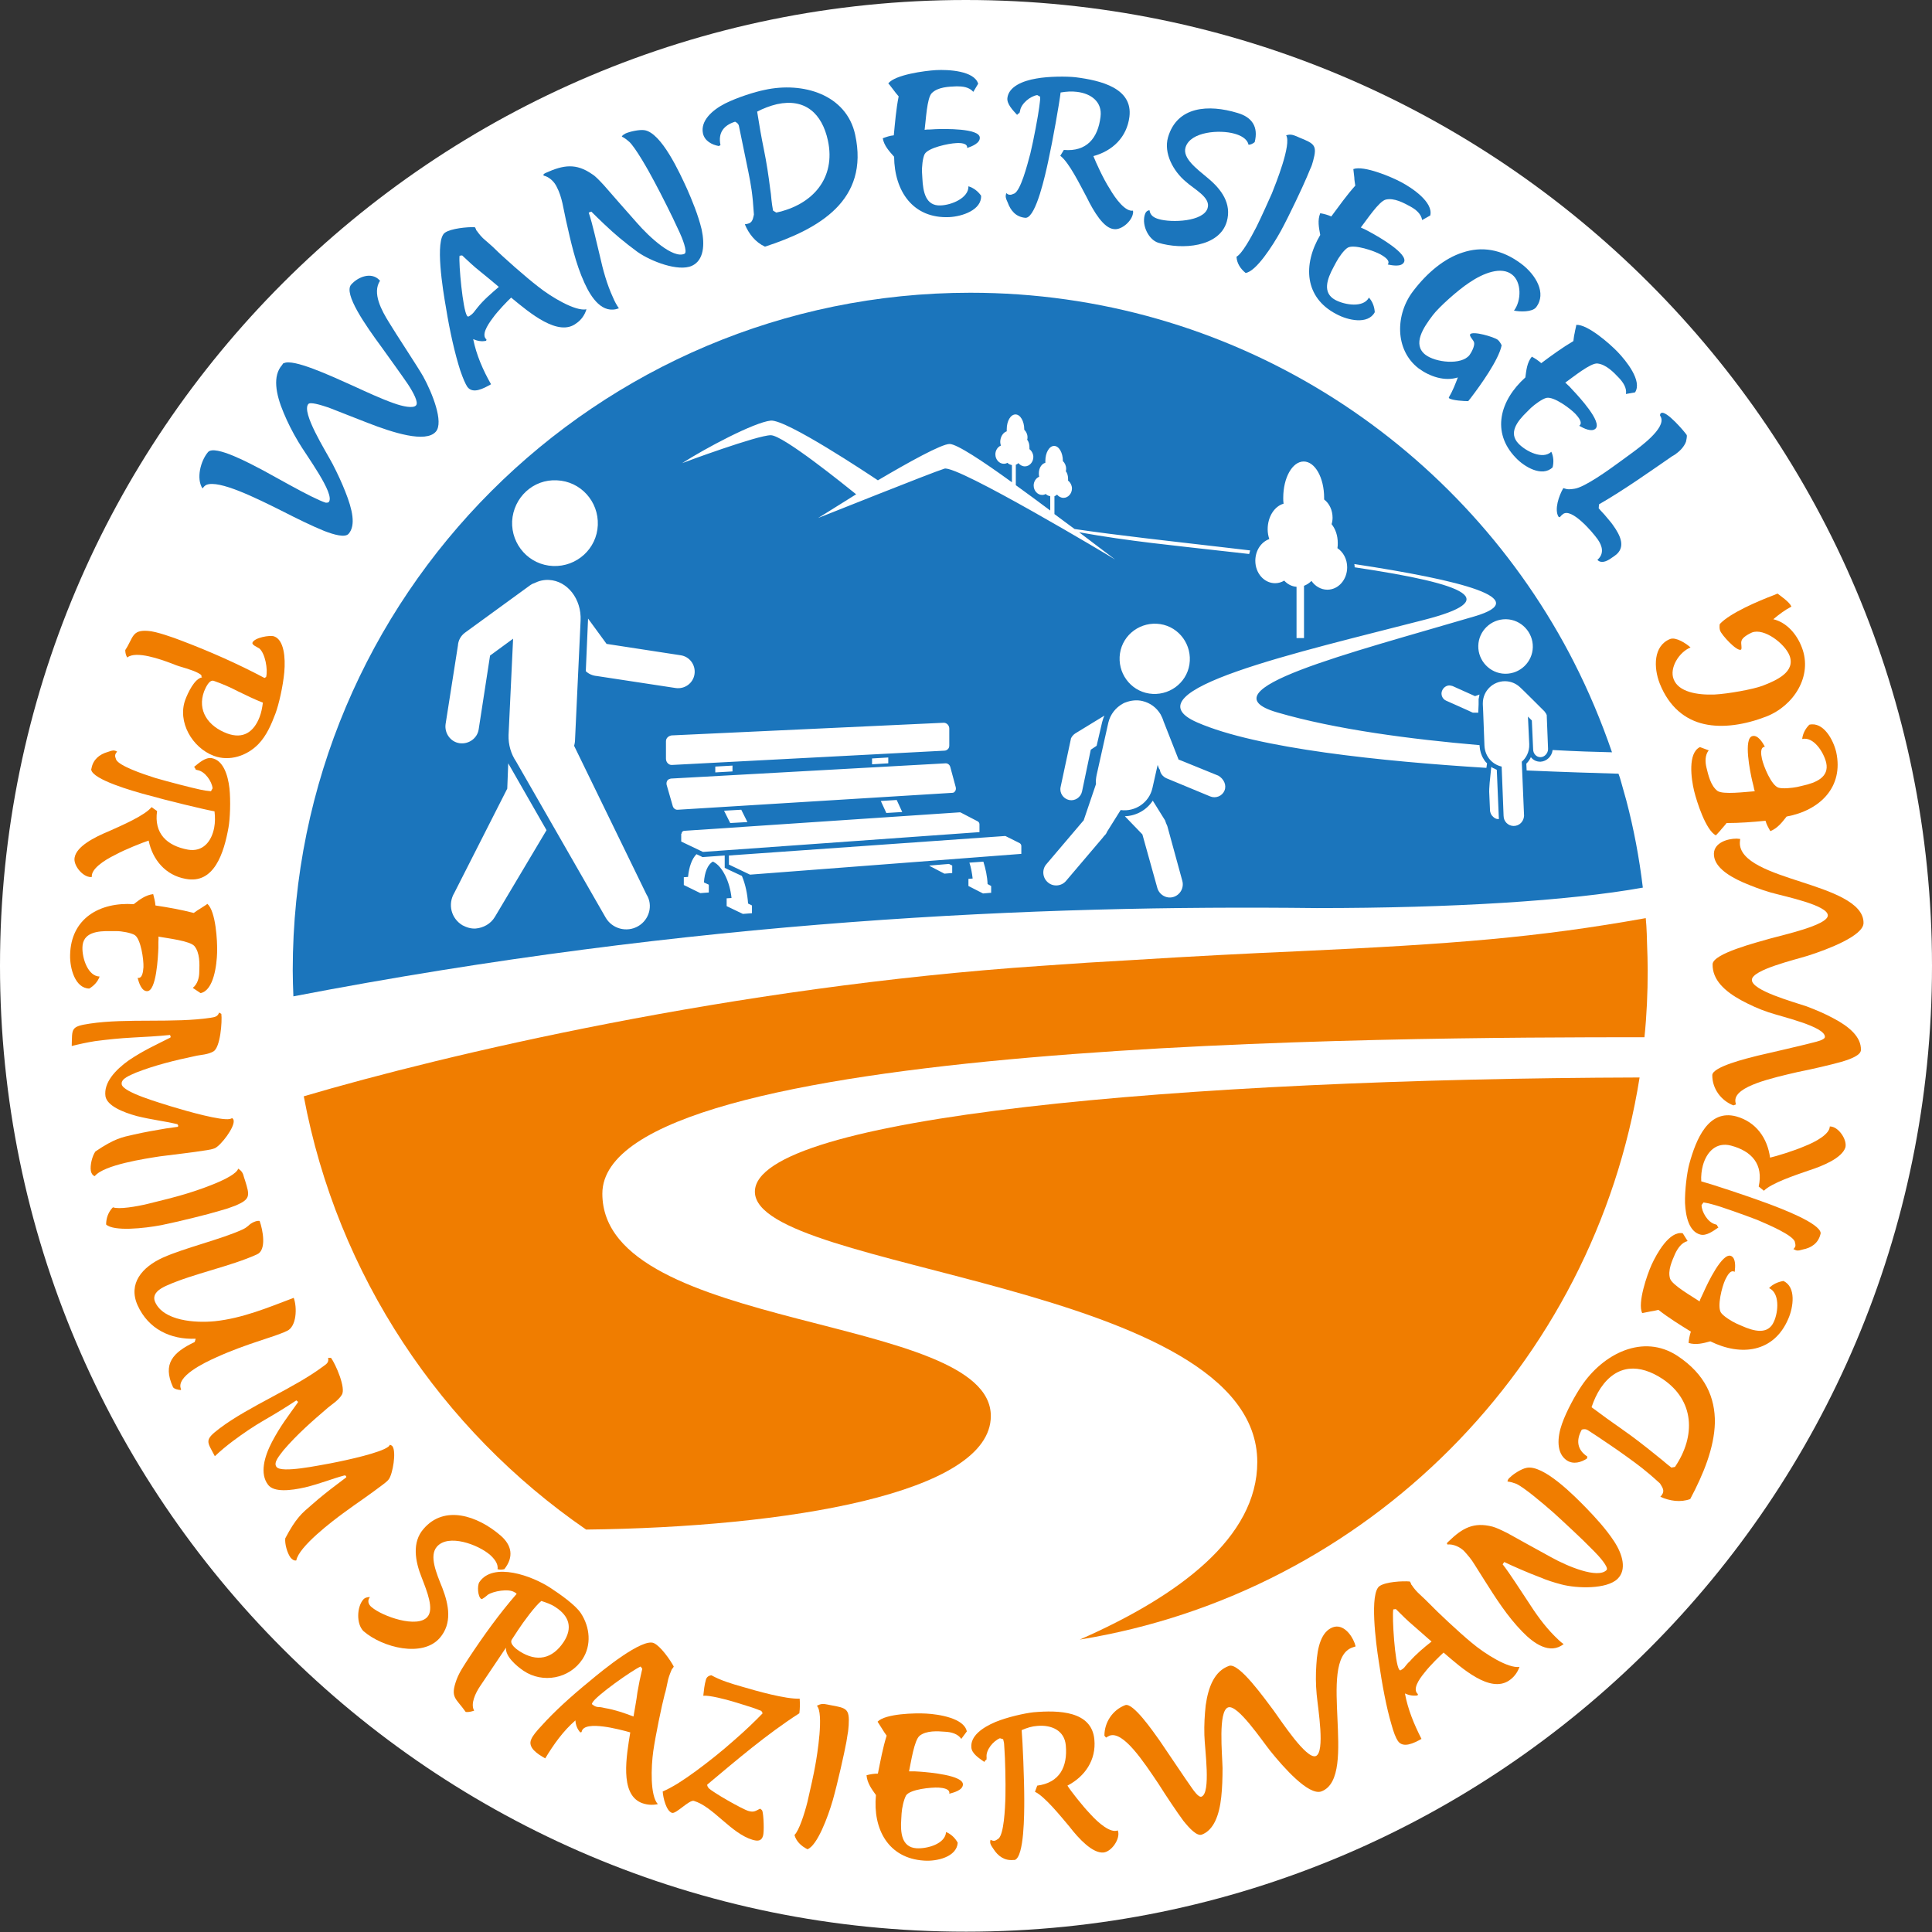 <?xml version="1.0" encoding="utf-8"?>
<!-- Generator: Adobe Illustrator 26.5.3, SVG Export Plug-In . SVG Version: 6.00 Build 0)  -->
<!-- Copyright: Deutsches Wanderinstitut e.V., Bergblick 3, 35043 Marburg / www.wanderinstitut.de. Gestaltung: Matthias Emde / www.emde-grafik.de -->
<svg version="1.1" xmlns="http://www.w3.org/2000/svg" xmlns:xlink="http://www.w3.org/1999/xlink" x="0px" y="0px"
	 viewBox="0 0 595.3 595.3" style="enable-background:new 0 0 595.3 595.3;" xml:space="preserve">
<rect x="0" y="0" width="595.3" height="595.3" fill="#333333" stroke="none"/>
<style type="text/css">
	.st0{fill:#FFFFFF;}
	.st1{fill:#F07D00;}
	.st2{fill:#1B75BC;}
</style>
<g id="bg">
	<path class="st0" d="M595.3,297.6c0,164.4-133.3,297.6-297.6,297.6C133.3,595.3,0,462,0,297.6C0,133.3,133.3,0,297.6,0
		C462,0,595.3,133.3,595.3,297.6"/>
</g>
<g id="grafik">
	<g>
		<path class="st1" d="M232.6,367.2c0,24.7,154.8,27.8,154.8,83.3c0,23.2-24,41.2-54.7,54.7c88.6-14.4,158.4-84.5,172.5-173.2
			C364.4,332.4,232.6,344.1,232.6,367.2z"/>
		<path class="st1" d="M400.1,293.1c-16.2,0.7-33.3,1.6-50.9,2.7c-9.3,0.5-18.7,1.1-28.3,1.8C225.8,304,137,325,93.6,337.8
			c10.3,55.2,42.4,102.8,87,133.5c61.7-0.7,124.7-11.1,124.7-35c0-31.7-119.7-25.6-119.7-68.5c0-47.6,244.4-48.2,321.1-48.2
			c0.7-6.8,1-13.6,1-20.6c0-2.7-0.1-5.5-0.2-8.2c0-0.4-0.1-5.1-0.4-7.9C473.6,288.9,447.8,290.9,400.1,293.1z"/>
	</g>
	<path class="st2" d="M501.1,246.6l-1.6-5.7c-0.2-0.8-0.5-1.7-0.8-2.5c-6.9-0.2-16.8-0.5-28.3-1l-0.1-2.1c0,0,0.9-0.8,1.4-2
		c0.7,0.9,1.7,1.4,2.9,1.4h0.1c1.9-0.1,3.5-1.7,3.7-3.6c7.2,0.4,13.5,0.6,18.3,0.7c-3.3-9.6-7.2-18.9-11.8-27.9l-1.4-2.7
		c-35-66-104.5-111-184.5-111C183.7,90.2,90.2,183.7,90.2,299c0,2.7,0.1,5.3,0.2,8c123.3-23.7,229.5-28.2,315.2-27.2h0.2
		c41.5,0,77.6-2.2,100.4-6.3C505.1,264.3,503.4,255.3,501.1,246.6z M464.1,190.8c4.6,0.1,8.3,4,8.2,8.6c-0.1,4.6-3.9,8.2-8.4,8.2
		c-0.1,0-0.2,0-0.2,0c-4.6-0.1-8.3-4-8.2-8.6c0.1-4.6,3.9-8.2,8.4-8.2C463.9,190.8,464,190.8,464.1,190.8z M455.5,219.3l0,0.3
		c-0.6,0-1.1,0-1.4,0c-0.1,0-0.2,0-0.2,0c-0.1,0-0.3-0.1-0.3-0.1c-0.1-0.1-8-3.6-8-3.6c-1.2-0.5-1.8-2-1.2-3.2
		c0.4-0.9,1.3-1.5,2.2-1.5c0.3,0,0.6,0.1,1,0.2l6.9,3.1l1.4-0.5l0,0c0,0.1,0,0.1-0.1,0.2l0,0.1l0,0v0l0,0l0,0.1l0,0.1
		c-0.1,0.3-0.1,0.6-0.2,0.9c0,0.1,0,0.1,0,0.2c0,0.1,0,0.2,0,0.3c0,0.1,0,0.1,0,0.2c0,0.1,0,0.2,0,0.3c0,0.2,0,0.4,0,0.6
		L455.5,219.3z M391.1,166.1c-0.3-0.9-0.5-1.9-0.5-3c0-3.9,2.1-7.1,4.9-7.9c-0.1-0.6-0.1-1.2-0.1-1.8c0-6.2,2.8-11.2,6.3-11.2
		s6.3,5,6.3,11.2c0,0.2,0,0.4,0,0.5c1.6,1.2,2.6,3.3,2.6,5.6c0,0.7-0.1,1.4-0.3,2c1.2,1.5,1.9,3.5,1.9,5.8c0,0.5,0,1.1-0.1,1.6
		c1.8,1.2,3,3.4,3,5.9c0,3.8-2.7,6.9-6.1,6.9c-2,0-3.8-1.1-4.9-2.7c-0.7,0.7-1.5,1.2-2.3,1.5v16.1h-2.3v-15.8
		c-1.5-0.1-2.8-0.8-3.8-1.9c-0.8,0.5-1.8,0.8-2.8,0.8c-3.4,0-6.1-3.1-6.1-6.9C386.8,169.6,388.6,167,391.1,166.1z M237.5,129.6
		c4.8-0.4,30,16.4,33,18.4c9.5-5.6,19.6-11.2,22.1-11.2c2.2,0,10.1,5.2,19.2,11.8v-5.3c-0.5-0.1-1-0.3-1.4-0.7
		c-0.3,0.2-0.7,0.3-1.1,0.3c-1.4,0-2.6-1.3-2.6-2.9c0-1.2,0.7-2.3,1.7-2.7c-0.1-0.4-0.2-0.7-0.2-1.1c0-1.5,0.8-2.9,2-3.3
		c0-0.2,0-0.4,0-0.6c0-2.6,1.2-4.6,2.7-4.6c1.5,0,2.7,2.1,2.7,4.6v0.1c0.6,0.6,1,1.4,1,2.3c0,0.3,0,0.5-0.1,0.8
		c0.5,0.6,0.7,1.5,0.7,2.3c0,0.2,0,0.4,0,0.6c0.7,0.5,1.2,1.5,1.2,2.4c0,1.6-1.2,2.9-2.6,2.9c-0.8,0-1.5-0.4-2-1
		c-0.2,0.2-0.5,0.4-0.8,0.5v6.3c0,0,0,0,0,0c3.5,2.5,7.1,5.2,10.6,7.8v-4.4c-0.5-0.1-1-0.3-1.4-0.7c-0.3,0.2-0.7,0.3-1.1,0.3
		c-1.4,0-2.6-1.3-2.6-2.9c0-1.2,0.7-2.3,1.7-2.7c-0.1-0.4-0.1-0.7-0.1-1.1c0-1.5,0.8-2.9,2-3.2c0-0.2,0-0.4,0-0.6
		c0-2.5,1.2-4.6,2.7-4.6c1.5,0,2.7,2.1,2.7,4.6v0.1c0.6,0.5,1,1.4,1,2.3c0,0.3,0,0.5-0.1,0.8c0.5,0.6,0.7,1.5,0.7,2.3
		c0,0.2,0,0.4,0,0.6c0.7,0.5,1.2,1.5,1.2,2.4c0,1.6-1.2,2.9-2.6,2.9c-0.8,0-1.5-0.4-2-1c-0.2,0.2-0.5,0.4-0.8,0.5v5.5
		c2.1,1.6,4.2,3.1,6.2,4.6c12.8,1.9,30.1,3.8,44.7,5.5c3.1,0.4,6.3,0.7,9.4,1.1c-0.1,0.4-0.2,0.7-0.3,1.1c-2.9-0.3-5.9-0.7-8.9-1
		c-13.9-1.6-28-2.9-43.5-5.7c4.8,3.6,8.4,6.4,11.1,8.4c-1.4-0.9-48.7-29.2-52.6-28c-3.9,1.2-37.8,14.8-38.9,15.2
		c0.4-0.2,5.4-3.4,11.7-7.3c-3.5-2.8-22.5-18.2-26.3-18.2c-4.1,0-26.6,8.3-27.3,8.6C217.2,138.2,232.4,130.1,237.5,129.6z
		 M366.5,204.7c-0.9,5.9-6.5,9.9-12.4,9c-5.9-0.9-9.9-6.5-9-12.4c0.9-5.9,6.5-9.9,12.4-9C363.4,193.2,367.4,198.8,366.5,204.7z
		 M340.3,220.5c-0.3,0.6-0.5,1.3-0.7,2l-1.7,7.3l-1.8,1.2l-2.7,12.9c-0.4,1.8-2.2,3-4,2.6c-1.8-0.4-3-2.2-2.6-4
		c0,0,3.1-14.4,3.1-14.5c0-0.1,0.1-0.3,0.1-0.5c0.3-0.6,0.7-1.1,1.3-1.5L340.3,220.5z M209.7,201.9c2.8,0.4,4.7,3,4.3,5.8
		c-0.4,2.8-3,4.7-5.8,4.3l-24.3-3.7c-1.2-0.1-2.5-0.6-3.4-1.5l0.7-16.2l5.7,7.8L209.7,201.9z M171.6,148c7.3,0.3,12.9,6.5,12.6,13.8
		c-0.3,7.3-6.5,12.9-13.8,12.6c-7.3-0.3-12.9-6.5-12.6-13.8C158.2,153.3,164.3,147.6,171.6,148z M152.5,282.5
		c-1.3,2.2-3.6,3.4-5.9,3.6c-1.4,0.1-2.8-0.3-4.1-1c-3.5-2.1-4.6-6.5-2.5-10l16.3-32.1l0.3-7.8l11.8,20.6L152.5,282.5z M196.6,285.4
		c-3.5,2-8,0.8-10-2.7l-27.6-48.1c-1.5-2.2-2.4-5.1-2.3-8.1l1.4-29.7l-7.1,5.2l-3.5,22.7c-0.4,2.8-3.1,4.7-5.9,4.3
		c-2.8-0.4-4.7-3.1-4.3-5.9l3.8-24.2c0.1-1.5,0.8-2.9,2.1-3.9l20.2-14.7c0.4-0.3,0.8-0.5,1.2-0.6c1.4-0.7,2.9-1.1,4.6-1
		c5.6,0.3,10,5.8,9.7,12.5l-1.7,36.4c0,0.8-0.1,1.5-0.3,2.2l22.3,45.8C201.3,278.9,200.1,283.4,196.6,285.4z M205.2,228.4
		c0-0.5,0.2-0.9,0.5-1.2l0,0c0.3-0.3,0.7-0.5,1.2-0.6l83.9-3.9c0.9,0,1.7,0.8,1.7,1.8v5.2c0,0.4-0.1,0.8-0.4,1.1
		c-0.3,0.3-0.7,0.5-1.1,0.5l-83.9,4.4c-1,0.1-1.9-0.8-1.9-1.9V228.4z M273.7,233.4v1.8l-5,0.3v-1.8L273.7,233.4z M225.7,235.9v1.8
		l-5.3,0.3v-1.8L225.7,235.9z M207.3,248.4l-1.9-6.6c-0.1-0.5,0-1,0.3-1.4l0,0c0.3-0.3,0.6-0.4,1-0.5l84.7-4.7
		c0.6,0,1.2,0.4,1.4,1.1l1.7,6.3c0.1,0.5,0,1-0.3,1.3c-0.2,0.3-0.5,0.4-0.9,0.4l-84.4,5.2C208.2,249.6,207.5,249.1,207.3,248.4z
		 M278,250.2l-4.9,0.3l-1.7-3.7l4.9-0.3L278,250.2z M230.3,253.3l-5.3,0.3l-1.9-3.8l5.3-0.3L230.3,253.3z M210,256.9
		c0-0.5,0.4-0.9,0.8-0.9l84.9-5.7c0.1,0,0.3,0,0.4,0.1l5.2,2.7c0.3,0.2,0.5,0.5,0.5,0.9v2.4l-85.2,6.1l-6.7-3.2V256.9z M231.5,281.4
		l-2.6,0.2l-5-2.4v-0.7l0,0v-1.7l1.5-0.1c-0.5-5-2.8-9.7-5.5-11.1c-0.1-0.1-0.2-0.1-0.3-0.1c-1.5,0.9-2.5,3.2-2.7,6.4l1.5,0.7v2.4
		l-2.6,0.2l-5.1-2.5v-2.4l1.3-0.1c0.3-3.1,1.2-5.6,2.6-7l1.5,0.7l0.3,0.2l6.9-0.5v3.8l0.8,0.4l4.5,2.1c1.1,2.6,1.7,5.6,1.9,8.5
		l1.2,0.6V281.4z M293.4,269l-2.4,0.2l-4.6-2.4v-0.1l6-0.5l1,0.5V269z M305.2,275.1l-2.3,0.2l-4.5-2.3v-0.6l0,0v-1.6l1.3-0.1
		c-0.2-1.7-0.5-3.4-1-4.9l4.3-0.3c0.7,2.2,1.2,4.5,1.3,6.9l1.1,0.6V275.1z M314.7,263.1l-83.6,6.4l-6.5-3.1v-2.8l85-6
		c0.1,0,0.3,0,0.4,0.1l4.2,2.1c0.3,0.2,0.5,0.5,0.5,0.9V263.1z M361.5,276.4c-2.1,0.6-4.3-0.7-4.9-2.8l-4.6-16.5l-5.4-5.6
		c3.5-0.1,6.7-1.9,8.6-4.8l3.8,6.1c0.1,0.4,0.3,0.8,0.4,1.1c0.1,0.2,0.2,0.4,0.3,0.7l4.6,16.8C364.9,273.6,363.6,275.8,361.5,276.4z
		 M377.3,243.6c-0.7,1.7-2.7,2.5-4.4,1.8l-13.5-5.6c-1.1-0.5-1.9-1.5-2-2.6c-0.2-0.2-0.3-0.4-0.4-0.7l-0.3-0.8l-1.6,7.1
		c-1,4.5-5.3,7.4-9.8,6.8l-4.2,6.7c-0.2,0.6-0.6,1-1,1.4c-0.1,0.1-0.2,0.3-0.3,0.4l-11.3,13.3c-1.4,1.7-4,1.9-5.6,0.5h0
		c-1.7-1.4-1.9-4-0.5-5.6l11.3-13.3c0.1-0.1,0.1-0.1,0.2-0.2l3.8-11.2c-0.1-0.9,0-1.8,0.2-2.8l3.6-16.1c0.6-2.6,2.3-4.7,4.5-5.9
		c0,0-0.1,0-0.2,0.1l0.2-0.1c0.3-0.2,0.6-0.3,0.9-0.4c0,0,0,0,0,0c1.6-0.6,3.4-0.8,5.1-0.4c2.5,0.6,4.4,2.1,5.6,4.1
		c0,0.1,0.1,0.1,0.1,0.2c0.3,0.6,0.6,1.2,0.8,1.9l4.6,11.7c0,0,0,0.1,0,0.1l12.3,5C377.1,240,378,241.9,377.3,243.6z M458.1,235.9
		l-0.1,0.7c-32-2-70.6-5.9-89.1-14c-22.3-9.7,31.6-21.7,69.9-31.6c23.8-6.1,14.2-10.9-21.4-16.2c0,0,0,0,0,0c0-0.3,0-0.7-0.1-1
		c33,5,55.4,10.7,37.1,16.1c-38.6,11.4-84.2,22.8-60.9,29.6c18.1,5.3,41.5,8.3,62.4,10.1l0,0.3c0.1,1.4,0.5,2.8,1.2,3.9
		c0.2,0.3,0.4,0.7,0.7,1c0,0,0,0,0,0l0.1,0.1l0,0c0.1,0.1,0.2,0.2,0.3,0.3L458.1,235.9z M460.1,251.7c-0.6-0.5-1-1.3-1-2.2l-0.2-4.6
		c-0.1-1.2,0-2.4,0.1-3.7l0.5-4.9c0.1,0.1,0.1,0.1,0.2,0.1l0,0l0.1,0.1l0.3,0.2h0.1c0.1,0,0.1,0.1,0.2,0.1l0,0l0,0l0,0
		c0.2,0.1,0.4,0.2,0.6,0.3c0.1,0,0.1,0.1,0.2,0.1l0.6,14.2c0,0.7,0.1,0.9,0.1,0.9C461.3,252.5,460.6,252.2,460.1,251.7z
		 M466.4,254.5c-1.7,0-3.1-1.4-3.1-3.1l0,0.1l-0.6-15.3c-2.7-0.6-5.1-2.9-5.3-6.4l-0.4-10.6l-0.1-2.1l0,0c0-0.1,0-0.2,0-0.3
		c0,0,0-0.1,0-0.1c0-3.8,3.1-6.8,6.8-6.8c1.8,0,3.4,0.7,4.6,1.8c0.3,0.2,7.6,7.5,7.6,7.5c0.3,0.4,0.6,0.8,0.7,1.2c0,0.1,0,0.3,0,0.3
		c0,0.1,0.4,10.1,0.4,10.1c0,1.3-1.1,2.5-2.3,2.5c0,0,0,0-0.1,0c-1.2,0-2.2-1.1-2.2-2.4l-0.4-8.9l-1.2-1.2l0.4,8.5
		c0.1,2.5-1.1,4.4-2.3,5.4l0,0l0.7,16.6l0-0.3c0,0.1,0,0.3,0,0.4C469.5,253.1,468.2,254.5,466.4,254.5z"/>
</g>
<g id="wort">
	<g id="premium-spazierweg">
		<path class="st1" d="M45.6,194.4c2.4,0.1,8,2.1,10.3,3c8.7,3.3,17.3,7.1,25.6,11.5l0.5-0.3c0.6-2.3-0.3-7.3-2.1-8.8
			c-0.6-0.4-2.4-1.1-2.1-1.8c0.6-1.5,5.3-2.4,6.7-1.9c3,1.1,3.5,6.5,3.1,11c-0.4,4.4-1.7,10-2.7,12.7c-1.3,3.4-2.7,6.8-5.3,9.5
			c-3.5,3.6-8.9,5.4-13.7,3.6c-6.7-2.5-11.3-10.5-8.8-17.3c0.8-2.1,2.8-6.5,5.2-6.9c-0.2-0.1-0.3-0.3-0.2-0.4c0-0.1-0.1-0.3-0.2-0.4
			c-0.8-0.6-2-1.1-2.9-1.4c-1.1-0.4-2.1-0.7-3.1-1c-1.1-0.3-2.1-0.7-3.1-1.1c-3.2-1.2-10.9-4-13.6-1.8c-0.4-0.7-0.6-1.4-0.6-2.3
			C41.1,196.5,40.6,194,45.6,194.4z M70,226c4.9,1.8,8.2-0.4,10-5.1c0.5-1.3,0.8-2.8,1-4.4c-2.6-1-5-2.2-7.5-3.4
			c-2.5-1.3-5-2.4-7.6-3.3c-1.4-0.5-2.5,2-3,3.2C60.7,218.9,64.1,223.8,70,226z"/>
		<path class="st1" d="M33.6,256.1c3.8-1.7,11-4.8,13.1-7.4l1.7,1.2c-1,6.9,3,10.7,9.5,11.9c4.6,0.8,7.3-2.5,8.1-6.8
			c0.3-1.6,0.3-3.2,0.1-5c-3.3-0.6-14.5-3.3-20.9-5.1c-4.1-1.1-16.8-4.7-17.1-7.8l0.1-0.4c0.5-2.7,2.5-4.3,5-5
			c0.7-0.2,1.4-0.6,2.2-0.4c0.2,0,0.4,0.2,0.7,0.3c-0.3,0.3-0.5,0.6-0.6,1c-0.1,0.5,0.1,0.9,0.3,1.5c1,1.9,7.9,4.3,12,5.6
			c4.1,1.2,11.5,3.1,13.9,3.6l1.6,0.3c0.5,0.1,1.1,0.1,1.7,0.2l0.5-0.9c-0.2-2.1-2.3-5.2-4.6-5.6c-0.5-0.1-0.7-0.2-0.7-0.4
			c0-0.1-0.1-0.3-0.4-0.6c1.6-1.3,3.5-3,5.4-2.7c3.5,0.6,5,5,5.5,9.3c0.4,3.8,0.2,9.4-0.3,12.1c-1.4,7.8-4.4,17.5-13.2,15.8
			c-6.2-1.1-10.2-5.9-11.4-11.8c-1.8,0.6-7.2,2.7-10.3,4.4c-3.5,1.7-7.5,4.4-7.2,6.8c-0.3,0-0.5,0.1-0.8,0c-2.4-0.4-5-3.8-4.5-6
			C23.6,260.8,29,258,33.6,256.1z"/>
		<path class="st1" d="M41.2,278.6c1.8-1.4,3.6-2.8,6-3.1c0.3,1.1,0.6,2.3,0.7,3.5c4,0.6,7.9,1.3,11.8,2.3c0.7-0.5,1.4-1,2.1-1.4
			c0.7-0.5,1.5-0.9,2.1-1.4c2.6,2.3,3.1,11.5,3,14.9c-0.1,3.8-1,11.8-5.1,12.6l-2.4-1.6c1.5-1.2,2-3.2,2-5c0.1-2.5,0.2-5.8-1.5-7.9
			c-1.4-1.6-8.3-2.4-11.1-2.9c0.1,0.5,0,1.1,0,1.7l0,1.7c-0.1,2.7-0.6,13.5-3.5,13.4c-1.7,0-2.5-2.6-2.9-4.1c1.5,0.3,1.7-2,1.8-3.3
			c0.1-2.3-0.8-8.7-2.7-9.9c-1.2-0.7-4-1.2-5.6-1.2l-1.7,0c-4.2-0.1-8.7,0.4-8.8,5c-0.1,3.4,1.7,8.9,5.3,9c-0.6,1.6-1.7,2.8-3.2,3.7
			c-4.4-0.1-6-6.3-5.9-10.3C21.8,283,30.7,277.9,41.2,278.6z"/>
		<path class="st1" d="M27.7,315.4c11.2-1.7,26.1-0.1,37.2-1.8c1.2-0.2,2.2-0.3,2.6-1.6l0.7,0.4c0.3,2.3-0.3,10.5-2.5,11.6
			c-0.7,0.4-1.6,0.7-2.7,0.9c-1.1,0.2-2.1,0.3-2.9,0.5c-6.2,1.3-12.3,2.8-18.2,5.1c-1.7,0.8-4.7,1.8-4.4,3.6
			c0.4,2.5,11.8,5.7,15.2,6.8c5.6,1.7,15.3,4.4,18.1,3.9c0.4-0.1,0.6-0.2,0.7-0.3c0.3,0.2,0.5,0.5,0.5,0.8c0.3,2.1-3.9,7.6-5.8,8.5
			c-0.8,0.3-1.7,0.5-2.5,0.6c-2.5,0.4-4.8,0.7-7.2,1c-2.5,0.3-4.9,0.6-7.2,0.9c-4.5,0.7-17.3,2.6-20.1,6.1c-0.7-0.2-1.1-1-1.2-1.6
			c-0.3-1.7,0.4-4.6,1.4-6c5.9-4,8.2-4.4,11.8-5.2c3.5-0.8,7-1.4,10-1.9l3.6-0.5c0.1-0.1,0.1-0.2,0.1-0.4c0-0.1,0-0.1-0.1-0.2
			c-0.1-0.1-0.1-0.1-0.1-0.2c-4.2-1-7.6-1.3-12.5-2.5c-4.4-1.2-9.2-3.2-9.7-6.1c-0.6-4.2,3-8.1,7.2-11.1c4.8-3.2,8.1-4.6,12.8-7
			l0.1-0.2l-0.2-0.6c-3.9,0.4-7.8,0.6-11.6,0.8c-3.8,0.2-7.7,0.6-11.5,1.1c-2.5,0.4-4.8,0.9-7.2,1.5C22.3,317,21.6,316.3,27.7,315.4
			z"/>
		<path class="st1" d="M34.8,372c1.8,0.7,7.2-0.2,10.9-1.1c3.4-0.8,9.2-2.3,11.1-2.9c3.1-0.9,15.6-4.9,16.6-7.9
			c1.1,0.7,1.5,1.4,1.8,2.7l0.3,0.9c1.5,4.8,1.7,5.8-3,7.8c-0.8,0.3-1.6,0.6-2.5,0.9l-2.4,0.7c-3.2,1-12.5,3.3-17.9,4.4
			c-5.3,1-14.6,2-17-0.2C32.7,375.3,33.4,373.4,34.8,372z"/>
		<path class="st1" d="M60,413.5l0.3-1c-7.8,0.3-14.6-3-17.9-10.3c-3-6.7,1.4-11.8,7.8-14.7c6.7-3,17.8-5.6,24.4-8.6
			c0.7-0.3,1.3-0.7,1.9-1.2c0.5-0.5,1.1-0.9,1.8-1.2c0.5-0.2,1.1-0.4,1.7-0.3c1,2.8,2.2,9-0.8,10.3c-8.1,3.7-19.8,6-27.8,9.6
			c-2.3,1-4.7,2.6-3.6,5.1c2.6,5.8,12.3,6.5,18.4,5.9c8.5-0.9,16.4-4.2,24.3-7.2c1.1,3,0.9,8.9-2.1,10.2c-1.2,0.6-2.5,1-3.8,1.5
			l-3.9,1.3c-4.9,1.6-9.6,3.3-14.2,5.4c-3.6,1.6-12.5,5.9-10.7,9.8l-0.1,0.2c-0.6,0-2.1-0.3-2.4-0.9C50,420.2,53.3,416.7,60,413.5z"
			/>
		<path class="st1" d="M67.7,440.1c9-6.8,23-12.4,31.9-19.1c1-0.7,1.8-1.2,1.5-2.6l0.9,0c1.4,1.9,4.7,9.4,3.3,11.4
			c-0.4,0.7-1.1,1.4-1.9,2.1c-0.9,0.7-1.7,1.3-2.3,1.8c-4.8,4.1-9.5,8.2-13.7,13.1c-1.1,1.5-3.3,3.8-2.2,5.2
			c1.5,2,13.1-0.5,16.6-1.1c5.7-1.1,15.5-3.3,17.8-5.1c0.3-0.2,0.4-0.4,0.5-0.6c0.3,0,0.6,0.2,0.8,0.4c1.3,1.7,0.1,8.6-1.1,10.2
			c-0.5,0.7-1.3,1.2-1.9,1.7c-2,1.5-3.9,2.9-5.9,4.3c-2,1.4-4,2.8-5.9,4.2c-3.7,2.7-14,10.5-14.8,14.8c-0.7,0.2-1.4-0.4-1.8-0.9
			c-1-1.4-1.8-4.2-1.6-5.9c3.3-6.3,5.2-7.8,8-10.2c2.7-2.4,5.5-4.6,7.9-6.4l2.9-2.2c0-0.1,0-0.3-0.1-0.4c0-0.1-0.1-0.1-0.2-0.1
			c-0.1,0-0.1-0.1-0.2-0.1c-4.1,1.1-7.3,2.5-12.2,3.7c-4.4,1-9.6,1.6-11.4-0.8c-2.6-3.4-1.2-8.6,1.2-13.2c2.7-5.1,4.9-7.8,8-12.2
			l0-0.2l-0.5-0.4c-3.3,2.2-6.6,4.2-9.9,6.1s-6.5,4.1-9.6,6.4c-2,1.5-3.8,3-5.6,4.7C63.8,444.1,62.8,443.8,67.7,440.1z"/>
		<path class="st1" d="M111.9,492.9c0.5-0.6,1.2-0.8,2.1-0.8c-0.9,1.1-0.5,2.3,0.5,3.1c3.4,2.9,14.1,6.6,17.2,3
			c2.1-2.4-0.1-7.8-1.8-12.2c-2-5-3-10.8,0.6-14.9c6.4-7.5,16.6-4.1,23.7,2c3.5,3,4.2,6.6,1.2,10.4c-0.8,0.2-1.5,0.2-2.1,0
			c0.3-1.7-1.1-3.3-2.3-4.4c-3.7-3.2-12.9-6.6-16.4-2.5c-2.4,2.8-0.2,8,1.7,12.7c2,5.2,3.1,10.9-0.8,15.4c-5.3,6.1-17.6,3-23.5-2.1
			C109.7,500.3,110,495.1,111.9,492.9z"/>
		<path class="st1" d="M140.7,517.5c0.9-2.4,2.4-4.5,3.8-6.7c4.5-6.8,9.3-13.5,14.7-19.7c-0.1-0.1-0.3-0.2-0.3-0.3l-0.4-0.2
			c-1.8-1.2-6.6-0.3-8.2,0.8c-0.1,0.1-1.7,1.5-2,1.3c-1.1-0.7-1.3-4.1-0.6-5.2c4.2-6.3,16.3-2,22.1,1.9c2.6,1.7,7.5,5.1,9.2,7.7
			c2.8,4.3,3.3,9.8,0.5,14.1c-4,6.1-12.3,7.6-18.2,3.6c-2.2-1.5-5.6-4.4-5.4-7.1l-8,11.9c-1.4,2.1-3,5.4-1.8,7.5
			c-0.9,0.3-1.8,0.5-2.6,0.4C140.5,523.2,138.6,523.2,140.7,517.5z M173.7,505.9c2.8-4.3,1.7-7.9-2.4-10.6c-1.4-1-3-1.5-4.5-2
			c-1.9,1.5-5.5,6.4-7.2,9l-1.9,2.9c-0.8,1.3,1.3,2.9,2.4,3.6C165.4,512.2,170.2,511.2,173.7,505.9z"/>
		<path class="st1" d="M194.2,533.8c-1.3-0.4-5.6-1.5-8.2-1.8c-3.1-0.4-6.5-0.4-6.8,1.7l-0.4,0.1c-0.9-1-1.4-2.2-1.5-3.7
			c-3.8,3.3-6.7,7.4-9.3,11.7c-2.3-1.3-5.5-3.3-4.3-5.9c0.4-1,1.5-2.4,3.4-4.4c3.5-3.9,8.7-8.7,14.6-13.5
			c3.9-3.3,16.3-13.4,19.8-11.7c2,0.9,5,5.1,6.1,7.2c-0.1,0.2-0.2,0.4-0.3,0.5c-0.2,0.2-0.3,0.3-0.4,0.6c-0.5,1.2-1,2.5-1.2,3.7
			c-0.3,1.3-0.5,2.6-0.9,3.8c-0.9,3.4-2.8,12.6-3.5,17.4c-0.7,5-1,13.8,1.4,16.4c-1.8,0.4-3.7,0.2-5.3-0.5
			C191,552.5,193,541.2,194.2,533.8z M184.6,526c0.6,0,1.3,0.2,1.8,0.3c3,0.5,5.9,1.5,8.8,2.6c0.4-2.5,0.9-4.9,1.2-7.4
			c0.4-2.4,0.9-4.8,1.5-7.3l-0.5-0.7c-2.4,1-13.9,9.1-14.9,11.2c-0.2,0.3-0.1,0.5,0.3,0.7C183.3,525.8,183.9,526,184.6,526z"/>
		<path class="st1" d="M213.8,554.9c-1.4-0.4-5.4,4-6.7,3.7c-1.8-0.5-2.8-4.7-2.9-6.6c1.4-0.6,2.9-1.4,4.7-2.5
			c3.5-2.2,7.4-5.1,11.4-8.3c2-1.6,3.9-3.2,5.7-4.8c3.7-3.2,6.9-6.3,9-8.5l-0.4-0.7c-1.9-0.8-3.8-1.4-5.8-2l-2.6-0.8
			c-2.6-0.8-7.7-2.1-9.5-1.9l0.3-2.5c0.1-0.8,0.3-1.7,0.5-2.4c0.2-0.8,0.8-1.3,1.7-1.4c2.9,1.6,6.2,2.6,9.4,3.5
			c4.4,1.3,13.5,3.9,17.8,3.7c0.1,1.5,0.1,3-0.1,4.5c-10.1,6.5-19.2,14.3-28.4,22c0,0.4,0.2,0.7,0.4,1c1,1.2,10.5,6.6,12.3,7.1
			c1.7,0.5,2.2,0,3.6-0.7c0.3,0.2,0.6,0.4,0.7,0.7c0.4,1.2,0.6,6.5,0.2,7.7c-0.5,1.7-1.8,1.6-3.2,1.2
			C225.2,564.9,219.8,556.7,213.8,554.9z"/>
		<path class="st1" d="M244.8,565.4c1.4-1.3,3.1-6.6,4-10.2c0.8-3.4,2.1-9.3,2.4-11.2c0.6-3.2,2.7-16.2,0.5-18.4
			c1.1-0.6,1.9-0.7,3.2-0.4l1,0.2c5,0.9,5.9,1.1,5.6,6.2c-0.1,0.8-0.1,1.7-0.3,2.6l-0.4,2.5c-0.6,3.3-2.7,12.7-4.2,18
			c-1.5,5.2-4.8,14-7.8,15.1C246.8,568.8,245.3,567.3,244.8,565.4z"/>
		<path class="st1" d="M269.9,553.1c-1.3-1.8-2.7-3.7-2.9-6.1c1.1-0.3,2.3-0.5,3.5-0.5c0.8-3.9,1.5-7.9,2.7-11.7
			c-0.5-0.7-1-1.4-1.4-2.1c-0.5-0.7-0.9-1.5-1.4-2.2c2.4-2.5,11.6-2.7,15-2.5c3.8,0.2,11.7,1.4,12.5,5.5l-1.7,2.3
			c-1.1-1.6-3.1-2.1-4.9-2.2c-2.5-0.2-5.8-0.4-7.9,1.2c-1.7,1.3-2.7,8.2-3.3,11c0.5,0,1.1,0,1.7,0l1.7,0.1c2.7,0.2,13.4,1.1,13.2,4
			c-0.1,1.7-2.7,2.4-4.2,2.8c0.3-1.5-1.9-1.8-3.3-1.9c-2.3-0.1-8.7,0.5-10,2.4c-0.7,1.2-1.3,3.9-1.4,5.6l-0.1,1.7
			c-0.3,4.2,0.1,8.7,4.7,9c3.4,0.2,8.9-1.4,9.1-5c1.5,0.6,2.8,1.8,3.6,3.3c-0.3,4.4-6.5,5.8-10.4,5.5
			C273.7,572.6,268.9,563.6,269.9,553.1z"/>
		<path class="st1" d="M329.5,562.8c-2.7-3.2-7.6-9.3-10.6-10.7l0.7-1.9c6.9-0.9,9.4-5.8,8.8-12.4c-0.4-4.6-4.4-6.4-8.8-6
			c-1.6,0.1-3.2,0.6-4.8,1.3c0.3,3.4,0.8,14.9,0.8,21.5c0,4.3,0,17.4-2.9,18.5l-0.4,0c-2.8,0.3-4.8-1.2-6.2-3.4
			c-0.4-0.6-0.9-1.2-1-2c0-0.2,0-0.5,0.1-0.8c0.4,0.2,0.7,0.3,1.1,0.3c0.5,0,0.9-0.4,1.4-0.7c1.6-1.5,2-8.8,2.1-13.1
			c0.1-4.2-0.1-11.9-0.3-14.3l-0.1-1.6c0-0.5-0.2-1.1-0.3-1.6l-1-0.3c-2,0.8-4.4,3.6-4.1,5.9c0,0.5,0,0.8-0.2,0.8
			c-0.1,0-0.3,0.2-0.5,0.6c-1.7-1.2-3.9-2.6-4-4.5c-0.3-3.5,3.4-6.1,7.4-7.8c3.6-1.5,9-2.7,11.7-3c7.9-0.7,18-0.4,18.8,8.4
			c0.6,6.3-2.9,11.4-8.3,14.2c1,1.6,4.6,6.2,7,8.7c2.6,2.9,6.3,6,8.5,5.1c0.1,0.3,0.2,0.5,0.2,0.8c0.2,2.4-2.3,5.8-4.6,6
			C336.7,571.1,332.5,566.7,329.5,562.8z"/>
		<path class="st1" d="M391.4,539.5c-2.5-3.1-10.1-14.5-13-13.4c-3.1,1.1-1.8,14.3-1.7,18.7c0,3.1-0.1,6.1-0.4,8.9
			c-0.6,5.6-2.3,10.2-6,11.6c-1.5,0.5-3.7-1.8-5.7-4.3c-2-2.7-5.4-7.8-7.6-11.3c-4.7-7-10.9-16.4-15.1-14.9
			c-0.4,0.2-0.8,0.4-1.1,0.6l-0.5-0.6c0-4.1,2.5-7.9,6.4-9.4c2.4-0.9,8.6,8.1,10.6,10.9c2,2.9,8.2,12.2,10,14.7
			c0.5,0.7,2,2.9,2.9,2.6c3-1.1,1-14.6,0.9-19c-0.1-3.2,0.1-6.2,0.4-9.1c0.8-5.7,2.7-10.6,7.2-12.2c3.1-1.1,11.1,10.3,13.7,13.7
			c2.4,3.3,10.1,15.1,13,14.1c3-1.1,0.7-14.7,0.3-19c-0.3-3.2-0.3-6.2-0.1-9.1c0.3-5.7,1.6-10.3,5.1-11.6c3.1-1.1,5.7,2.2,6.7,4.9
			l0.3,1l-0.9,0.3c-5.8,1.9-5.1,12.6-4.7,21.9c0.4,9.4,1.1,20.3-5,22.5C403.2,553.3,395.5,544.6,391.4,539.5z"/>
		<path class="st1" d="M444.8,509.2c-1,0.9-4.2,4-5.8,6.1c-2,2.4-3.8,5.3-2.1,6.7l-0.1,0.4c-1.3,0.2-2.6,0-3.9-0.6
			c0.9,4.9,2.8,9.5,5.1,14c-2.3,1.3-5.7,3-7.3,0.6c-0.6-0.9-1.3-2.6-2-5.2c-1.5-5.1-2.8-11.9-3.9-19.5c-0.8-5.1-2.9-20.9,0.3-23
			c1.9-1.3,7-1.6,9.3-1.4c0.1,0.2,0.3,0.4,0.3,0.5c0.1,0.2,0.1,0.5,0.3,0.6c0.7,1.1,1.6,2.1,2.6,3c1,0.9,1.9,1.8,2.8,2.7
			c2.4,2.5,9.3,9,13.1,12.1c3.9,3.3,11.3,8,14.7,7.4c-0.6,1.7-1.7,3.2-3.2,4.2C459.1,521.8,450.5,514.1,444.8,509.2z M433.1,513.3
			c0.4-0.5,0.8-1,1.2-1.3c2-2.3,4.4-4.3,6.8-6.2c-1.9-1.6-3.7-3.3-5.6-4.9c-1.9-1.6-3.6-3.3-5.4-5.1l-0.8,0.1
			c-0.4,2.5,0.5,16.6,1.8,18.5c0.2,0.3,0.4,0.4,0.7,0.1C432.2,514.3,432.7,513.9,433.1,513.3z"/>
		<path class="st1" d="M469.1,502.8c-4.7-4.8-8.3-10.5-11.9-16.2l-2.9-4.6c-0.9-1.5-2-2.8-3.2-4.1c-1.2-1.2-3.3-2.2-5.1-2
			c-0.4-0.4,0.1-0.7,0.3-0.9c4.3-4.2,7.8-6.1,13.6-4.6c1.1,0.3,2.6,1,4.6,2c3.2,1.8,9.4,5.2,13.4,7.4c5.2,2.9,14.4,6.7,17.1,4
			c0.9-0.8-2.5-4.5-3.7-5.7l-1.3-1.3c-2-2.1-7.9-7.6-11.2-10.6c-3.4-3-9.2-7.9-11.6-9c-0.8-0.3-1.7-0.6-2.7-0.7c0-0.5,0.4-1,0.8-1.3
			c1.1-1.1,3.5-2.6,5-2.9c5.2-1.2,14.9,8.7,18.6,12.5c2.4,2.5,5.9,6.2,8.5,10.2c2.6,4,3.9,8.7,1,11.5c-3.3,3.2-12.4,3-17.3,1.7
			c-2.3-0.6-4.5-1.3-6.6-2.2c-3.5-1.3-8.5-3.5-11-4.7L463,482c2.3,2.9,5.6,8.2,7.7,11.3c2.5,3.9,5.1,7.6,8.3,10.8
			c0.9,0.9,1.8,1.8,2.8,2.5C477.5,509.9,472.6,506.4,469.1,502.8z"/>
		<path class="st1" d="M511.6,461.2c1.5-1.6,0.9-2.5-0.1-4.1c-4.7-4.3-7-5.9-10.3-8.3s-6.5-4.5-9-6.2l-2.9-1.9
			c-0.6-0.4-1.2-0.4-1.9-0.2c-1.8,3.2-1.5,6.2,1.7,8.3l-0.1,0.6c-1.8,1.2-4.2,1.9-6.2,0.6c-3.3-2.2-3-7.1-1.5-11.3
			c1.4-4,4.2-9,5.9-11.5c6.7-10.1,19.1-16.4,29.7-9.4c8.6,5.7,11.6,12.9,11.5,20.6c-0.2,7.7-3.5,15.8-7.6,23.5
			C517.8,463,514.5,462.5,511.6,461.2z M512.3,424.9c-7.1-4.7-14.1-4.6-19.1,2.8c-1.2,1.8-2.1,3.8-2.8,5.9c3.2,2.4,6.4,4.7,9.7,7
			c3.3,2.3,6.5,4.8,9.6,7.3c0.9,0.7,1.7,1.4,2.6,2.1c0.9,0.8,1.8,1.5,2.7,2.2l1.1-0.2C522.6,442.4,522.1,431.5,512.3,424.9z"/>
		<path class="st1" d="M527,413.3c-2.2,0.6-4.4,1.2-6.7,0.5c0.1-1.2,0.3-2.3,0.7-3.5c-3.4-2.1-6.8-4.2-10-6.7
			c-0.8,0.2-1.7,0.4-2.5,0.5c-0.8,0.2-1.7,0.3-2.5,0.5c-1.5-3.1,1.5-11.8,2.9-14.9c1.6-3.5,5.5-10.5,9.6-9.7l1.5,2.4
			c-1.9,0.5-3,2.2-3.8,3.8c-1,2.3-2.4,5.3-1.6,7.8c0.7,2,6.7,5.4,9.1,7c0.1-0.5,0.4-1.1,0.6-1.5l0.7-1.5c1.1-2.5,5.7-12.2,8.4-11
			c1.5,0.7,1.3,3.4,1.1,4.9c-1.3-0.8-2.3,1.2-2.9,2.4c-1,2.1-2.6,8.3-1.3,10.2c0.8,1.1,3.2,2.6,4.7,3.3l1.6,0.7
			c3.8,1.7,8.2,2.9,10-1.3c1.4-3.1,1.8-8.8-1.5-10.3c1.1-1.2,2.7-1.9,4.4-2.2c4,1.8,3.1,8.1,1.5,11.7
			C546.6,416.7,536.5,418,527,413.3z"/>
		<path class="st1" d="M557.2,360.7c-4,1.4-11.3,3.8-13.7,6.2l-1.6-1.3c1.5-6.8-2.1-10.9-8.5-12.6c-4.5-1.2-7.5,1.8-8.7,6.1
			c-0.4,1.5-0.6,3.2-0.5,4.9c3.3,0.9,14.2,4.5,20.4,6.8c4,1.5,16.3,6.1,16.4,9.2l-0.1,0.4c-0.7,2.7-2.8,4.1-5.4,4.6
			c-0.8,0.2-1.5,0.5-2.2,0.2c-0.2-0.1-0.4-0.2-0.7-0.3c0.3-0.3,0.5-0.6,0.6-0.9c0.1-0.5-0.1-1-0.2-1.5c-0.9-2-7.5-4.9-11.5-6.6
			c-3.9-1.5-11.2-4.1-13.5-4.7l-1.5-0.4c-0.5-0.1-1.1-0.2-1.6-0.3l-0.6,0.8c0,2.1,1.9,5.3,4.1,5.9c0.5,0.1,0.7,0.3,0.7,0.4
			c0,0.1,0.1,0.3,0.4,0.6c-1.7,1.2-3.8,2.7-5.6,2.2c-3.4-0.9-4.5-5.4-4.7-9.7c-0.1-3.9,0.6-9.4,1.3-12c2.1-7.7,5.9-17,14.5-14.7
			c6.1,1.7,9.6,6.7,10.4,12.7c1.8-0.4,7.4-2.1,10.6-3.5c3.6-1.4,7.8-3.8,7.8-6.1c0.3,0,0.5,0,0.8,0.1c2.3,0.6,4.6,4.2,4,6.4
			C567.5,356.8,561.9,359.2,557.2,360.7z"/>
		<path class="st1" d="M557,294.5c-3.8,1.2-17.1,4.3-17.2,7.4c-0.1,3.3,12.8,6.8,16.9,8.2c2.9,1.1,5.7,2.3,8.1,3.6
			c5,2.6,8.7,5.8,8.6,9.8c0,1.6-3,2.8-6.1,3.7c-3.2,0.9-9.2,2.3-13.3,3.1c-8.2,1.9-19.3,4.4-19.3,8.8c0,0.5,0.1,0.8,0.2,1.2
			l-0.8,0.3c-3.8-1.5-6.5-5.1-6.5-9.3c0-2.6,10.7-5.2,13.9-6c3.5-0.8,14.3-3.3,17.3-4.1c0.8-0.2,3.5-0.8,3.5-1.7
			c0.1-3.2-13.3-6.2-17.4-7.6c-3-1-5.8-2.3-8.4-3.7c-5.1-2.8-8.9-6.3-8.8-11.1c0.1-3.3,13.6-6.7,17.7-7.9c3.9-1.1,17.7-4.1,17.8-7.1
			c0.1-3.2-13.4-5.9-17.6-7.1c-3.1-0.9-5.9-2-8.5-3.1c-5.2-2.3-9.1-5.2-9-8.9c0.1-3.3,4.1-4.6,7-4.6l1.1,0.1l-0.1,1
			c-0.3,6.1,9.9,9.3,18.8,12.2c8.9,2.9,19.4,6.3,19.3,12.7C574.2,288.3,563.3,292.5,557,294.5z"/>
		<path class="st1" d="M550.5,251.6c-1.4,1.8-2.8,3.6-5,4.5c-0.6-1-1.2-2.1-1.5-3.2c-4,0.4-8,0.7-12,0.7c-0.5,0.7-1.1,1.3-1.6,1.9
			c-0.5,0.7-1.2,1.3-1.7,1.9c-3.1-1.6-5.9-10.4-6.7-13.7c-0.9-3.7-2-11.7,1.8-13.5l2.7,1c-1.2,1.5-1.1,3.6-0.7,5.3
			c0.6,2.4,1.3,5.6,3.4,7.2c1.7,1.2,8.6,0.3,11.5,0.1c-0.2-0.5-0.3-1.1-0.4-1.6l-0.4-1.6c-0.6-2.6-2.8-13.2,0.1-13.8
			c1.6-0.4,3.1,1.9,3.8,3.3c-1.5,0.1-1.2,2.3-0.9,3.7c0.5,2.3,2.9,8.2,5.1,8.9c1.3,0.4,4.1,0.1,5.7-0.2l1.7-0.4
			c4.1-0.9,8.3-2.6,7.3-7.1c-0.8-3.3-3.9-8.1-7.4-7.3c0.2-1.7,1-3.2,2.2-4.4c4.3-1,7.4,4.6,8.3,8.5
			C568.1,242.5,560.8,249.7,550.5,251.6z"/>
		<path class="st1" d="M551.9,186.8l0.1,0.1c-2.1,1.1-3.8,2.4-5.6,3.9c4.2,1,7.3,4.7,8.8,8.7c3.4,8.8-2.5,18-11,21.3
			c-6.5,2.5-13.3,3.6-19.1,2.3c-5.8-1.3-10.8-5.2-13.7-12.5c-1.9-4.9-2-11.6,3.2-13.7c1.8-0.7,5,1.4,6.3,2.6
			c-3.5,1.4-6.6,6.3-5.2,9.8c1.5,3.9,7.2,4.9,12.6,4.7c4.1-0.2,11.9-1.6,14.8-2.7c4.4-1.7,10.2-4.3,8.3-9.3
			c-1.4-3.6-7.8-8.6-11.6-7.1c-0.9,0.4-3,1.5-3.2,2.6c-0.3,0.6,0.3,2.5-0.2,2.7c-1.3,0.5-5.9-4.5-6.4-5.9c-0.2-0.6-0.2-1.4-0.1-2
			c3.1-3.4,12.1-7.2,16.6-8.9l1.2-0.5C548.5,183.5,551.5,185.6,551.9,186.8C552,186.7,552,186.7,551.9,186.8z"/>
	</g>
	<g id="wandersiegel">
		<path class="st2" d="M99.9,163.6c-3.7-1.5-8.4-3.8-13.1-6.2c-8-4-19.3-9.6-23.2-8c-0.2,0.1-0.4,0.2-0.7,0.5l-0.5,0.6
			c-2-3-0.6-8.5,1.7-11.2c2.1-2.4,13.3,3.7,17.1,5.7c2.7,1.5,5.3,2.9,7.8,4.3c5.1,2.8,9.4,5,11.4,5.6c0.3,0,0.7,0,0.9-0.2
			c2.1-2.4-7.1-14.6-9.4-18.6c-1.8-3-3.3-6-4.5-8.9c-2.5-5.9-3.4-11.4-0.5-14.7l0.2-0.3c0.1-0.2,0.2-0.3,0.4-0.3
			c2.9-1.4,14,3.7,21.1,6.9c4.6,2.1,8.9,4.1,12.6,5.4c3,1.1,6.2,1.7,7,0.7c0.8-0.9-0.8-3.9-2.5-6.5c-1.9-2.8-5.6-7.9-8.1-11.4
			c-5-6.8-11.8-16.5-9.4-19.3c2.2-2.5,6.2-3.9,8.6-1.5l0.3,0.3c-2.5,3.8,0.5,9.2,2.8,12.9c1.9,3.2,8.8,13.6,10.5,16.6
			c2.8,5.1,6.4,14.1,3.9,17c-3.1,3.6-13.3,0.3-21-2.7c-3.7-1.4-9.1-3.6-12-4.7c-2.7-0.9-5.7-1.8-6.3-1.1c-2.2,2.6,5.4,14.5,7.5,18.5
			c1.5,2.9,2.8,5.7,3.9,8.5c2.2,5.5,3.3,10.4,1,13C106.3,165.7,103,164.8,99.9,163.6z"/>
		<path class="st2" d="M157.5,91.7c-1,0.9-4.1,4.1-5.6,6.2c-1.9,2.5-3.6,5.4-2,6.7l-0.1,0.4c-1.3,0.3-2.6,0.1-4-0.5
			c1,4.9,3,9.5,5.5,13.9c-2.3,1.3-5.6,3.1-7.3,0.8c-0.6-0.9-1.3-2.5-2.2-5.1c-1.6-5-3.2-11.9-4.4-19.4c-0.9-5.1-3.5-20.8-0.3-23
			c1.8-1.3,6.9-1.8,9.2-1.7c0.1,0.2,0.3,0.4,0.3,0.5c0.1,0.2,0.1,0.5,0.3,0.6c0.7,1,1.6,2.1,2.6,2.9c1,0.9,2,1.7,2.9,2.6
			c2.5,2.5,9.5,8.7,13.4,11.7c4,3.2,11.5,7.7,14.9,7c-0.5,1.7-1.6,3.3-3.1,4.3C172.1,103.9,163.3,96.5,157.5,91.7z M146,96.2
			c0.4-0.5,0.8-1,1.1-1.4c1.9-2.4,4.3-4.4,6.6-6.4c-1.9-1.6-3.8-3.2-5.8-4.8c-1.9-1.5-3.7-3.2-5.5-4.9l-0.8,0.1
			c-0.3,2.5,1,16.6,2.3,18.5c0.2,0.3,0.4,0.3,0.7,0.1C145.1,97.1,145.6,96.7,146,96.2z"/>
		<path class="st2" d="M180.1,87.2c-2.8-6.1-4.2-12.7-5.7-19.3l-1.1-5.3c-0.4-1.7-0.9-3.4-1.7-4.9c-0.7-1.6-2.3-3.2-4.1-3.6
			c-0.2-0.5,0.3-0.6,0.6-0.8c5.5-2.5,9.4-3.1,14.4,0.4c1,0.6,2.1,1.8,3.6,3.4c2.4,2.8,7.1,8.1,10.1,11.5c3.9,4.5,11.2,11.2,14.7,9.6
			c1.1-0.5-0.8-5.1-1.5-6.6l-0.8-1.7c-1.2-2.7-4.8-9.9-6.9-13.8c-2.1-4-5.9-10.6-7.8-12.4c-0.7-0.6-1.4-1.2-2.3-1.6
			c0.2-0.5,0.7-0.7,1.2-1c1.4-0.6,4.2-1.2,5.7-1c5.3,0.7,11,13.3,13.2,18.1c1.4,3.2,3.4,7.9,4.5,12.5c1,4.7,0.7,9.5-3,11.2
			c-4.2,1.9-12.7-1.4-16.8-4.3c-1.9-1.4-3.7-2.8-5.5-4.3c-2.9-2.4-6.8-6.2-8.7-8.1l-0.8,0.3c1.2,3.5,2.5,9.6,3.4,13.2
			c1,4.5,2.2,8.9,4.1,13c0.5,1.2,1.1,2.3,1.8,3.3C185.6,96.9,182.2,91.8,180.1,87.2z"/>
		<path class="st2" d="M229.5,69.1c2.2-0.2,2.4-1.1,2.8-3c-0.4-6.4-0.9-9.1-1.7-13.1c-0.8-4-1.6-7.7-2.2-10.7l-0.7-3.4
			c-0.1-0.7-0.6-1.1-1.2-1.4c-3.5,1.1-5.3,3.4-4.5,7.2l-0.5,0.3c-2.2-0.4-4.4-1.6-4.9-3.9c-0.8-3.8,2.7-7.1,6.8-9.2
			c3.8-1.9,9.2-3.6,12.2-4.2c11.8-2.6,25.2,1.4,27.9,13.8c2.2,10.1-0.6,17.4-6,22.8c-5.4,5.4-13.5,9-21.8,11.7
			C232.7,74.6,230.7,72,229.5,69.1z M255.1,43.3c-1.8-8.3-7-13.1-15.7-11.2c-2.1,0.5-4.2,1.3-6.1,2.3c0.6,3.9,1.3,7.9,2.1,11.8
			c0.8,3.9,1.4,7.9,1.9,11.9c0.2,1.1,0.3,2.3,0.4,3.4c0.1,1.1,0.3,2.3,0.5,3.4l1,0.6C250.4,63.1,257.6,54.9,255.1,43.3z"/>
		<path class="st2" d="M275.5,48.3c-1.5-1.7-3.1-3.4-3.5-5.7c1.1-0.4,2.2-0.8,3.4-0.9c0.4-4,0.7-8,1.5-12c-0.6-0.7-1.1-1.3-1.6-2
			c-0.6-0.7-1-1.4-1.6-2c2.1-2.7,11.3-3.9,14.7-4.1c3.8-0.2,11.8,0.2,13,4.2l-1.5,2.5c-1.3-1.5-3.3-1.7-5.1-1.7
			c-2.5,0.1-5.8,0.2-7.7,2.1c-1.5,1.5-1.8,8.4-2.2,11.3c0.5-0.1,1.1-0.1,1.7-0.1l1.7-0.1c2.7-0.1,13.5-0.3,13.6,2.6
			c0.1,1.7-2.4,2.7-3.9,3.2c0.2-1.5-2.1-1.6-3.4-1.5c-2.3,0.1-8.6,1.4-9.7,3.4c-0.6,1.2-0.9,4-0.8,5.7l0.1,1.7
			c0.2,4.2,1,8.6,5.6,8.4c3.4-0.1,8.7-2.3,8.6-5.9c1.6,0.5,2.9,1.5,3.9,2.9c0.2,4.4-5.8,6.4-9.8,6.6
			C281.3,67.4,275.6,58.9,275.5,48.3z"/>
		<path class="st2" d="M334.8,60.7c-2-3.7-5.4-10.7-8.1-12.7l1.1-1.8c7,0.6,10.5-3.6,11.3-10.2c0.6-4.6-2.9-7.2-7.3-7.7
			c-1.6-0.2-3.2-0.1-5,0.2c-0.4,3.4-2.4,14.7-3.8,21.1c-0.9,4.2-3.7,17-6.8,17.5l-0.4,0c-2.8-0.3-4.4-2.2-5.3-4.7
			c-0.3-0.7-0.7-1.4-0.6-2.2c0-0.2,0.1-0.4,0.2-0.7c0.3,0.3,0.6,0.5,1,0.5c0.5,0.1,0.9-0.2,1.5-0.4c1.9-1.1,3.8-8.2,4.9-12.4
			c1-4.1,2.4-11.7,2.7-14.1l0.2-1.6c0.1-0.5,0.1-1.1,0.1-1.7l-0.9-0.5c-2.1,0.3-5,2.6-5.3,4.9c-0.1,0.5-0.2,0.7-0.3,0.7
			c-0.1,0-0.3,0.1-0.6,0.5c-1.4-1.5-3.2-3.4-3-5.2c0.4-3.5,4.7-5.3,8.9-6c3.8-0.7,9.4-0.7,12.1-0.4c7.9,1,17.7,3.4,16.6,12.2
			c-0.8,6.3-5.2,10.5-11.1,12.1c0.7,1.8,3.1,7.1,5,10c1.9,3.3,4.9,7.2,7.2,6.8c0,0.3,0.1,0.5,0,0.8c-0.3,2.4-3.5,5.2-5.8,4.9
			C340.1,70.4,337,65.2,334.8,60.7z"/>
		<path class="st2" d="M352.7,66.3c0.2-0.8,0.7-1.5,1.5-1.5c0.2,1.6,1.4,2.3,2.8,2.7c4,1.2,13.9,0.8,15.1-3.4c1-3.3-4.2-5.8-6.8-8.2
			c-3.8-3.2-6.8-8.7-5.4-13.6c2.8-9.6,12.5-10.2,21.4-7.5c4.5,1.3,6.5,4.3,5.3,9c-0.6,0.5-1.3,0.8-1.9,0.8c-0.4-1.9-2.5-2.9-4.3-3.4
			c-4.5-1.3-13.6-0.7-15.1,4.2c-1,3.3,3.3,6.5,6.9,9.5c4.1,3.4,7.4,7.8,5.8,13.4c-2.3,7.9-13.8,8.7-21.1,6.5
			C354,73.9,351.8,69.6,352.7,66.3z"/>
		<path class="st2" d="M381,79.1c1.7-0.9,4.4-5.8,6.1-9.1c1.6-3.2,4-8.6,4.8-10.4c1.2-3,6.1-15.2,4.4-17.9c1.2-0.4,2-0.2,3.2,0.3
			l0.9,0.4c4.7,1.9,5.5,2.4,4.2,7.2c-0.2,0.8-0.5,1.7-0.9,2.5l-1,2.4c-1.3,3.1-5.4,11.8-8,16.6c-2.6,4.7-7.7,12.6-10.9,13
			C382.2,82.8,381.1,81.1,381,79.1z"/>
		<path class="st2" d="M406.8,72.4c-0.4-2.2-0.9-4.5,0-6.7c1.2,0.2,2.3,0.5,3.4,1c2.4-3.2,4.7-6.5,7.4-9.5c-0.1-0.8-0.3-1.7-0.3-2.5
			c-0.1-0.8-0.2-1.7-0.3-2.6c3.2-1.2,11.7,2.4,14.7,4c3.4,1.8,10,6.2,9,10.3l-2.5,1.4c-0.3-1.9-1.9-3.2-3.5-4.1
			c-2.2-1.2-5.1-2.8-7.7-2.2c-2.1,0.5-5.9,6.3-7.7,8.6c0.5,0.2,1,0.5,1.5,0.7l1.5,0.8c2.4,1.3,11.7,6.6,10.3,9.2
			c-0.8,1.5-3.5,1-5,0.7c0.9-1.2-1-2.4-2.2-3.1c-2-1.1-8.1-3.2-10.1-2.1c-1.2,0.7-2.8,3-3.6,4.5l-0.8,1.5c-2,3.7-3.5,7.9,0.5,10.1
			c3,1.6,8.7,2.5,10.4-0.7c1.1,1.2,1.7,2.8,1.8,4.5c-2.1,3.9-8.3,2.5-11.8,0.6C401.9,91.7,401.4,81.5,406.8,72.4z"/>
		<path class="st2" d="M446.5,122.6l-0.1-0.1c1.2-2,2-4.1,2.8-6.2c-4.1,1.3-8.7-0.3-12.1-2.8c-7.4-5.7-7.2-16.7-1.6-23.9
			c4.2-5.5,9.5-10,15.2-11.8c5.7-1.9,11.9-1.2,18.2,3.6c4.2,3.2,7.8,8.9,4.4,13.3c-1.2,1.5-5,1.4-6.8,1c2.3-3,2.4-8.8-0.6-11.1
			c-3.3-2.6-8.8-0.5-13.2,2.5c-3.5,2.3-9.3,7.5-11.2,10c-2.9,3.8-6.4,9-2.3,12.2c3.1,2.4,11.1,3.3,13.6,0.1c0.6-0.8,1.7-2.9,1.4-3.9
			c-0.1-0.6-1.6-2-1.2-2.5c0.8-1.1,7.3,0.8,8.5,1.7c0.5,0.4,0.9,1.1,1.2,1.7c-0.9,4.5-6.6,12.4-9.5,16.2l-0.8,1
			c-1.2,0-5-0.2-5.9-0.9C446.4,122.6,446.4,122.6,446.5,122.6z"/>
		<path class="st2" d="M470,116.3c0.3-2.2,0.5-4.6,2-6.4c1.1,0.6,2,1.2,2.9,2c3.2-2.4,6.5-4.8,9.9-6.8c0.1-0.8,0.2-1.7,0.4-2.5
			c0.1-0.8,0.4-1.7,0.5-2.5c3.5-0.2,10.4,5.9,12.7,8.3c2.7,2.8,7.7,9,5.4,12.5l-2.8,0.5c0.3-1.9-0.9-3.6-2.1-4.9
			c-1.7-1.8-4-4.2-6.7-4.5c-2.1-0.2-7.5,4.2-9.9,5.9c0.4,0.3,0.8,0.8,1.2,1.1l1.1,1.2c1.9,2,9.2,9.9,7,11.9c-1.2,1.1-3.6-0.1-5-0.9
			c1.2-0.9-0.2-2.6-1.1-3.6c-1.6-1.7-6.7-5.5-9-5c-1.3,0.3-3.6,2-4.8,3.1l-1.2,1.2c-3,2.9-5.8,6.5-2.6,9.8c2.3,2.4,7.5,5,10.1,2.5
			c0.7,1.5,0.8,3.2,0.4,4.8c-3.2,3.1-8.7-0.1-11.4-3C459.5,133.2,462.1,123.4,470,116.3z"/>
		<path class="st2" d="M481.7,150.4c1.4,0.5,2,0.4,3.4,0.2c3.1-0.4,10.6-5.8,14-8.3l3.7-2.7c2.7-2,10.4-7.6,9-11l-0.3-0.6
			c0-0.3,0.1-0.6,0.3-0.7c1.5-1.1,7.4,5.9,7.9,6.7c0.2,0.3-0.1,1.7-0.2,2.1c-0.6,1.6-1.9,2.9-3.3,3.9l-1,0.6
			c-7.4,5.1-14.7,10.3-22.5,14.8l-0.1,1.2c0.7,0.9,1.6,1.7,2.3,2.6c0.7,0.9,1.5,1.7,2.1,2.6c2.3,3.2,4.1,6.9,0.6,9.4l-1.3,0.9
			c-1.3,0.9-3,1.6-4.1,0.4c2.2-1.9,1.5-4.3,0.1-6.3c-1.7-2.4-8.1-9.8-10.7-7.8c-0.4,0.3-0.7,0.6-1,1l-0.4-0.2
			C478.9,157,480.3,152.8,481.7,150.4z"/>
	</g>
</g>
</svg>
